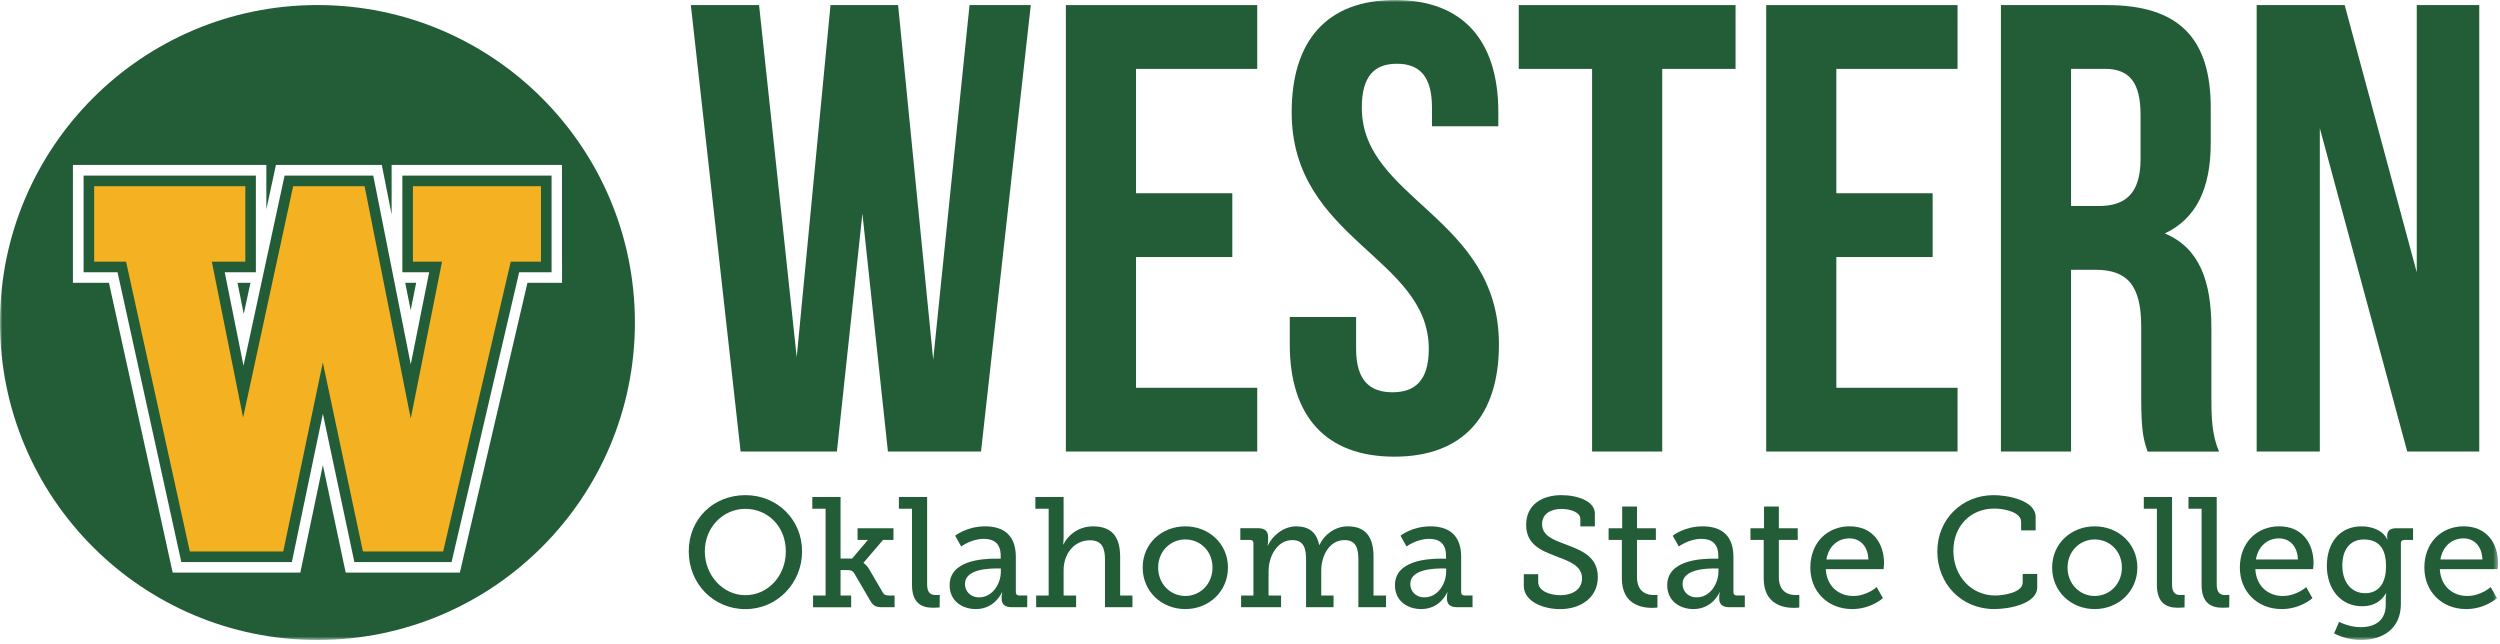 <?xml version="1.0" encoding="UTF-8"?> <svg xmlns="http://www.w3.org/2000/svg" width="540" height="139" viewBox="0 0 540 139" fill="none"><g clip-path="url(#clip0_105_5)"><path d="M89.19 37.93H86.91V40.22V56.52V58.81H89.19H92.7L88.72 78.7L80.99 39.77L80.62 37.93H78.75H63.32H61.47L61.08 39.74L52.6 79L48.54 58.81H52.99H55.27V56.52V40.22V37.93H52.99H20.34H18.06V40.22V56.52V58.81H20.34H25.39L38.77 119.61L39.16 121.4H41H61.18H63.04L63.42 119.59L69.74 89.38L76.16 119.59L76.54 121.4H78.39H95.72H97.54L97.95 119.64L112.14 58.81H116.85H119.14V56.52V40.22V37.93H116.85H89.19Z" fill="#225D38"></path><path d="M51.3 61.09L52.65 67.81L54.1 61.09H52.96H51.3Z" fill="#225D38"></path><path d="M89.17 61.09H87.53L88.71 67.01L89.89 61.09H89.17Z" fill="#225D38"></path><mask id="mask0_105_5" style="mask-type:luminance" maskUnits="userSpaceOnUse" x="0" y="0" width="540" height="139"><path d="M539.57 0H0V138.24H539.57V0Z" fill="white"></path></mask><g mask="url(#mask0_105_5)"><path d="M68.57 1.09C30.7 1.09 0 31.8 0 69.67C0 107.54 30.7 138.24 68.57 138.24C106.44 138.24 137.14 107.54 137.14 69.67C137.14 31.8 106.45 1.09 68.57 1.09ZM121.4 56.52V61.09H113.93L100.15 120.15L99.33 123.68H74.67L73.9 120.06L69.74 100.45L65.63 120.05L64.87 123.68H37.3L36.51 120.09L23.53 61.08H15.75V35.63H57.53V45.21L58.82 39.24L59.6 35.63H82.47L83.2 39.31L84.59 46.33V35.63H121.39V56.51L121.4 56.52Z" fill="#225D38"></path><path d="M89.19 56.52H95.48L88.72 90.4L78.75 40.22H63.32L52.51 90.19L45.75 56.52H52.99V40.22H20.34V56.52H27.23L41 119.12H61.18L69.73 78.3L78.39 119.12H95.72L110.32 56.52H116.85V40.22H89.19V56.52Z" fill="#F4B223"></path><path d="M186.28 46.15L180.77 97.53H159.97L149.22 1.1H163.96L172.09 77.15L179.39 1.1H193.99L201.57 77.7L209.42 1.1H222.65L211.9 97.53H191.79L186.28 46.15Z" fill="#225D38"></path><path d="M245.38 41.74H266.18V55.52H245.38V83.76H271.56V97.53H230.23V1.1H271.56V14.88H245.38V41.74Z" fill="#225D38"></path><path d="M301.32 0C316.06 0 323.64 8.82 323.64 24.24V27.27H309.31V23.28C309.31 16.39 306.55 13.77 301.73 13.77C296.91 13.77 294.15 16.39 294.15 23.28C294.15 43.12 323.77 46.84 323.77 74.39C323.77 89.82 316.05 98.64 301.18 98.64C286.31 98.64 278.59 89.82 278.59 74.39V68.47H292.92V75.36C292.92 82.25 295.95 84.73 300.77 84.73C305.59 84.73 308.62 82.25 308.62 75.36C308.62 55.52 279 51.8 279 24.25C279 8.82 286.58 0 301.32 0Z" fill="#225D38"></path><path d="M328.05 1.1H374.88V14.88H359.04V97.53H343.89V14.88H328.05V1.1Z" fill="#225D38"></path><path d="M396.65 41.74H417.45V55.52H396.65V83.76H422.83V97.53H381.5V1.1H422.83V14.88H396.65V41.74Z" fill="#225D38"></path><path d="M463.88 97.53C463.05 95.05 462.5 93.54 462.5 85.68V70.53C462.5 61.58 459.47 58.27 452.58 58.27H447.35V97.53H432.2V1.1H455.07C470.77 1.1 477.52 8.4 477.52 23.28V30.86C477.52 40.78 474.35 47.25 467.6 50.42C475.18 53.59 477.66 60.89 477.66 70.95V85.83C477.66 90.51 477.8 93.96 479.31 97.54H463.88V97.53ZM447.35 14.88V44.5H453.27C458.92 44.5 462.36 42.02 462.36 34.3V24.79C462.36 17.9 460.02 14.87 454.65 14.87H447.35V14.88Z" fill="#225D38"></path><path d="M501.08 27.69V97.53H487.44V1.1H506.45L522.02 58.82V1.1H535.52V97.53H519.96L501.08 27.69Z" fill="#225D38"></path><path d="M161.01 106.95C167.89 106.95 173.25 112.24 173.25 119.09C173.25 125.94 167.89 131.57 161.01 131.57C154.13 131.57 148.77 126.11 148.77 119.09C148.77 112.07 154.1 106.95 161.01 106.95ZM161.01 128.56C165.83 128.56 169.74 124.45 169.74 119.08C169.74 113.71 165.83 109.91 161.01 109.91C156.19 109.91 152.24 113.89 152.24 119.08C152.24 124.27 156.15 128.56 161.01 128.56Z" fill="#225D38"></path><path d="M175.63 128.63H178.33V109.88H175.46V107.35H181.56V120.64H184.06L187.46 116.63H185.23V114.1H192.99V116.63H190.73L186.52 121.55V121.62C186.52 121.62 187.09 121.86 187.77 123L190.67 127.96C191.01 128.5 191.28 128.63 192.15 128.63H193.23V131.16H190.67C189.12 131.16 188.61 130.89 187.87 129.58L184.5 123.81C184.13 123.2 183.66 123.14 182.91 123.14H181.56V128.64H183.85V131.17H175.62V128.64L175.63 128.63Z" fill="#225D38"></path><path d="M196.99 109.88H194.16V107.35H200.26V126.1C200.26 127.55 200.6 128.53 202.08 128.53C202.62 128.53 202.99 128.5 202.99 128.5L202.96 131.2C202.96 131.2 202.29 131.27 201.51 131.27C199.08 131.27 196.99 130.29 196.99 126.31V109.89V109.88Z" fill="#225D38"></path><path d="M215.07 120.67H216.15V120.03C216.15 117.33 214.6 116.39 212.51 116.39C209.81 116.39 207.62 118.04 207.62 118.04L206.31 115.71C206.31 115.71 208.8 113.69 212.78 113.69C217.13 113.69 219.42 115.95 219.42 120.26V127.88C219.42 128.39 219.69 128.62 220.16 128.62H221.88V131.15H218.47C216.95 131.15 216.35 130.41 216.35 129.3V129.06C216.35 128.39 216.48 127.95 216.48 127.95H216.41C216.41 127.95 214.93 131.56 210.78 131.56C207.95 131.56 205.12 129.91 205.12 126.4C205.12 121.04 212.23 120.67 215.07 120.67ZM211.49 129.03C214.39 129.03 216.18 126.06 216.18 123.5V122.79H215.34C213.79 122.79 208.43 122.86 208.43 126.13C208.43 127.65 209.54 129.03 211.5 129.03" fill="#225D38"></path><path d="M223.81 128.63H226.51V109.88H223.64V107.35H229.74V116.18C229.74 116.99 229.64 117.6 229.64 117.6H229.71C230.45 115.95 232.68 113.69 236.08 113.69C240.09 113.69 241.95 115.88 241.95 120.23V128.63H244.61V131.16H238.68V120.98C238.68 118.59 238.17 116.7 235.44 116.7C232.1 116.7 229.74 119.53 229.74 123.17V128.63H232.44V131.16H223.81V128.63Z" fill="#225D38"></path><path d="M256.03 113.69C261.12 113.69 265.24 117.43 265.24 122.59C265.24 127.75 261.13 131.56 256.03 131.56C250.93 131.56 246.82 127.78 246.82 122.59C246.82 117.4 250.93 113.69 256.03 113.69ZM256.03 128.73C259.23 128.73 261.9 126.17 261.9 122.59C261.9 119.01 259.23 116.52 256.03 116.52C252.83 116.52 250.16 119.05 250.16 122.59C250.16 126.13 252.79 128.73 256.03 128.73Z" fill="#225D38"></path><path d="M268.08 128.63H270.74V117.33C270.74 116.86 270.47 116.62 270 116.62H267.91V114.09H271.75C273.2 114.09 273.91 114.73 273.91 115.98V116.86C273.91 117.4 273.81 117.84 273.81 117.84H273.88C274.72 115.82 277.18 113.69 279.95 113.69C282.72 113.69 284.37 114.94 284.94 117.7H285.01C285.96 115.57 288.31 113.69 291.11 113.69C294.89 113.69 296.68 115.88 296.68 120.23V128.63H299.38V131.16H293.41V120.94C293.41 118.54 292.97 116.66 290.41 116.66C287.21 116.66 285.39 119.93 285.39 123.3V128.63H288.05V131.16H282.11V120.94C282.11 118.71 281.77 116.66 279.14 116.66C275.9 116.66 274.01 120.1 274.01 123.44V128.63H276.71V131.16H268.08V128.63Z" fill="#225D38"></path><path d="M311.26 120.67H312.34V120.03C312.34 117.33 310.79 116.39 308.7 116.39C306 116.39 303.81 118.04 303.81 118.04L302.5 115.71C302.5 115.71 304.99 113.69 308.97 113.69C313.32 113.69 315.61 115.95 315.61 120.26V127.88C315.61 128.39 315.88 128.62 316.35 128.62H318.07V131.15H314.66C313.14 131.15 312.54 130.41 312.54 129.3V129.06C312.54 128.39 312.67 127.95 312.67 127.95H312.6C312.6 127.95 311.12 131.56 306.97 131.56C304.14 131.56 301.31 129.91 301.31 126.4C301.31 121.04 308.42 120.67 311.26 120.67ZM307.68 129.03C310.58 129.03 312.37 126.06 312.37 123.5V122.79H311.53C309.98 122.79 304.62 122.86 304.62 126.13C304.62 127.65 305.73 129.03 307.69 129.03" fill="#225D38"></path><path d="M332.25 124.01V125.76C332.25 127.51 334.51 128.56 337 128.56C339.73 128.56 341.72 127.28 341.72 124.92C341.72 122.15 338.92 121.24 335.99 120.1C332.85 118.92 329.65 117.57 329.65 113.36C329.65 108.88 333.26 106.95 337.27 106.95C340.84 106.95 344.49 108.3 344.49 110.9V113.7H341.35V112.05C341.35 110.67 339.23 109.93 337.27 109.93C334.94 109.93 333.09 111.01 333.09 113.2C333.09 115.73 335.49 116.57 338.15 117.58C341.66 118.9 345.13 120.24 345.13 124.66C345.13 129.08 341.42 131.57 337 131.57C333.29 131.57 329.14 129.92 329.14 126.51V124.02H332.24L332.25 124.01Z" fill="#225D38"></path><path d="M350.33 116.63H347.46V114.1H350.39V109.41H353.59V114.1H357.67V116.63H353.59V124.62C353.59 128.09 355.95 128.53 357.23 128.53C357.7 128.53 358.01 128.5 358.01 128.5V131.23C358.01 131.23 357.54 131.3 356.83 131.3C354.67 131.3 350.32 130.63 350.32 124.93V116.63H350.33Z" fill="#225D38"></path><path d="M370.07 120.67H371.15V120.03C371.15 117.33 369.6 116.39 367.51 116.39C364.81 116.39 362.62 118.04 362.62 118.04L361.31 115.71C361.31 115.71 363.8 113.69 367.78 113.69C372.13 113.69 374.42 115.95 374.42 120.26V127.88C374.42 128.39 374.69 128.62 375.16 128.62H376.88V131.15H373.47C371.95 131.15 371.35 130.41 371.35 129.3V129.06C371.35 128.39 371.48 127.95 371.48 127.95H371.41C371.41 127.95 369.93 131.56 365.78 131.56C362.95 131.56 360.12 129.91 360.12 126.4C360.12 121.04 367.23 120.67 370.07 120.67ZM366.49 129.03C369.39 129.03 371.18 126.06 371.18 123.5V122.79H370.34C368.79 122.79 363.43 122.86 363.43 126.13C363.43 127.65 364.54 129.03 366.5 129.03" fill="#225D38"></path><path d="M380.97 116.63H378.1V114.1H381.03V109.41H384.23V114.1H388.31V116.63H384.23V124.62C384.23 128.09 386.59 128.53 387.87 128.53C388.34 128.53 388.65 128.5 388.65 128.5V131.23C388.65 131.23 388.18 131.3 387.47 131.3C385.31 131.3 380.96 130.63 380.96 124.93V116.63H380.97Z" fill="#225D38"></path><path d="M399.56 113.69C404.42 113.69 406.95 117.26 406.95 121.68C406.95 122.12 406.85 122.93 406.85 122.93H394.37C394.57 126.71 397.24 128.73 400.27 128.73C403.3 128.73 405.36 126.81 405.36 126.81L406.71 129.2C406.71 129.2 404.15 131.56 400.07 131.56C394.71 131.56 391.03 127.68 391.03 122.62C391.03 117.19 394.71 113.68 399.56 113.68M403.57 120.84C403.47 117.84 401.65 116.29 399.49 116.29C396.99 116.29 394.97 117.98 394.5 120.84H403.57Z" fill="#225D38"></path><path d="M430.63 106.95C433.5 106.95 439.7 108 439.7 111.67V114.57H436.56V112.71C436.56 110.62 432.95 109.85 430.76 109.85C425.67 109.85 421.93 113.59 421.93 118.99C421.93 124.39 425.78 128.63 430.97 128.63C432.66 128.63 436.9 128.02 436.9 125.83V123.97H440.04V126.87C440.04 130.38 434.07 131.56 430.77 131.56C423.62 131.56 418.46 126.06 418.46 119.12C418.46 112.18 423.76 106.95 430.63 106.95Z" fill="#225D38"></path><path d="M452.46 113.69C457.55 113.69 461.67 117.43 461.67 122.59C461.67 127.75 457.56 131.56 452.46 131.56C447.36 131.56 443.26 127.78 443.26 122.59C443.26 117.4 447.37 113.69 452.46 113.69ZM452.46 128.73C455.66 128.73 458.33 126.17 458.33 122.59C458.33 119.01 455.66 116.52 452.46 116.52C449.26 116.52 446.59 119.05 446.59 122.59C446.59 126.13 449.22 128.73 452.46 128.73Z" fill="#225D38"></path><path d="M465.89 109.88H463.06V107.35H469.16V126.1C469.16 127.55 469.5 128.53 470.98 128.53C471.52 128.53 471.89 128.5 471.89 128.5L471.86 131.2C471.86 131.2 471.19 131.27 470.41 131.27C467.98 131.27 465.89 130.29 465.89 126.31V109.89V109.88Z" fill="#225D38"></path><path d="M475.54 109.88H472.71V107.35H478.81V126.1C478.81 127.55 479.15 128.53 480.63 128.53C481.17 128.53 481.54 128.5 481.54 128.5L481.51 131.2C481.51 131.2 480.84 131.27 480.06 131.27C477.63 131.27 475.54 130.29 475.54 126.31V109.89V109.88Z" fill="#225D38"></path><path d="M492.34 113.69C497.2 113.69 499.73 117.26 499.73 121.68C499.73 122.12 499.63 122.93 499.63 122.93H487.15C487.35 126.71 490.02 128.73 493.05 128.73C496.08 128.73 498.14 126.81 498.14 126.81L499.49 129.2C499.49 129.2 496.93 131.56 492.85 131.56C487.49 131.56 483.81 127.68 483.81 122.62C483.81 117.19 487.48 113.68 492.34 113.68M496.35 120.84C496.25 117.84 494.43 116.29 492.27 116.29C489.78 116.29 487.75 117.98 487.28 120.84H496.35Z" fill="#225D38"></path><path d="M509.92 135.47C512.89 135.47 515.32 134.12 515.32 130.62V129.27C515.32 128.73 515.42 128.19 515.42 128.19H515.35C514.34 129.87 512.72 130.95 510.22 130.95C505.5 130.95 502.6 127.14 502.6 122.22C502.6 117.3 505.33 113.69 510.09 113.69C512.32 113.69 514.68 114.53 515.62 116.49H515.69C515.69 116.49 515.62 116.25 515.62 115.82C515.62 114.74 516.16 114.1 517.58 114.1H521.22V116.63H519.33C518.89 116.63 518.59 116.86 518.59 117.3V130.45C518.59 136.08 514.31 138.24 509.99 138.24C507.93 138.24 505.84 137.67 504.16 136.82L505.24 134.32C505.24 134.32 507.36 135.47 509.93 135.47M515.38 122.26C515.38 117.81 513.22 116.53 510.56 116.53C507.63 116.53 505.94 118.69 505.94 122.16C505.94 125.63 507.8 128.13 510.86 128.13C513.22 128.13 515.38 126.71 515.38 122.26Z" fill="#225D38"></path><path d="M532.19 113.69C537.05 113.69 539.58 117.26 539.58 121.68C539.58 122.12 539.48 122.93 539.48 122.93H527C527.2 126.71 529.87 128.73 532.9 128.73C535.93 128.73 537.99 126.81 537.99 126.81L539.34 129.2C539.34 129.2 536.78 131.56 532.7 131.56C527.34 131.56 523.66 127.68 523.66 122.62C523.66 117.19 527.33 113.68 532.19 113.68M536.2 120.84C536.1 117.84 534.28 116.29 532.12 116.29C529.63 116.29 527.6 117.98 527.13 120.84H536.2Z" fill="#225D38"></path></g></g><defs><clipPath id="clip0_105_5"><rect width="539.57" height="138.24" fill="white"></rect></clipPath></defs></svg> 